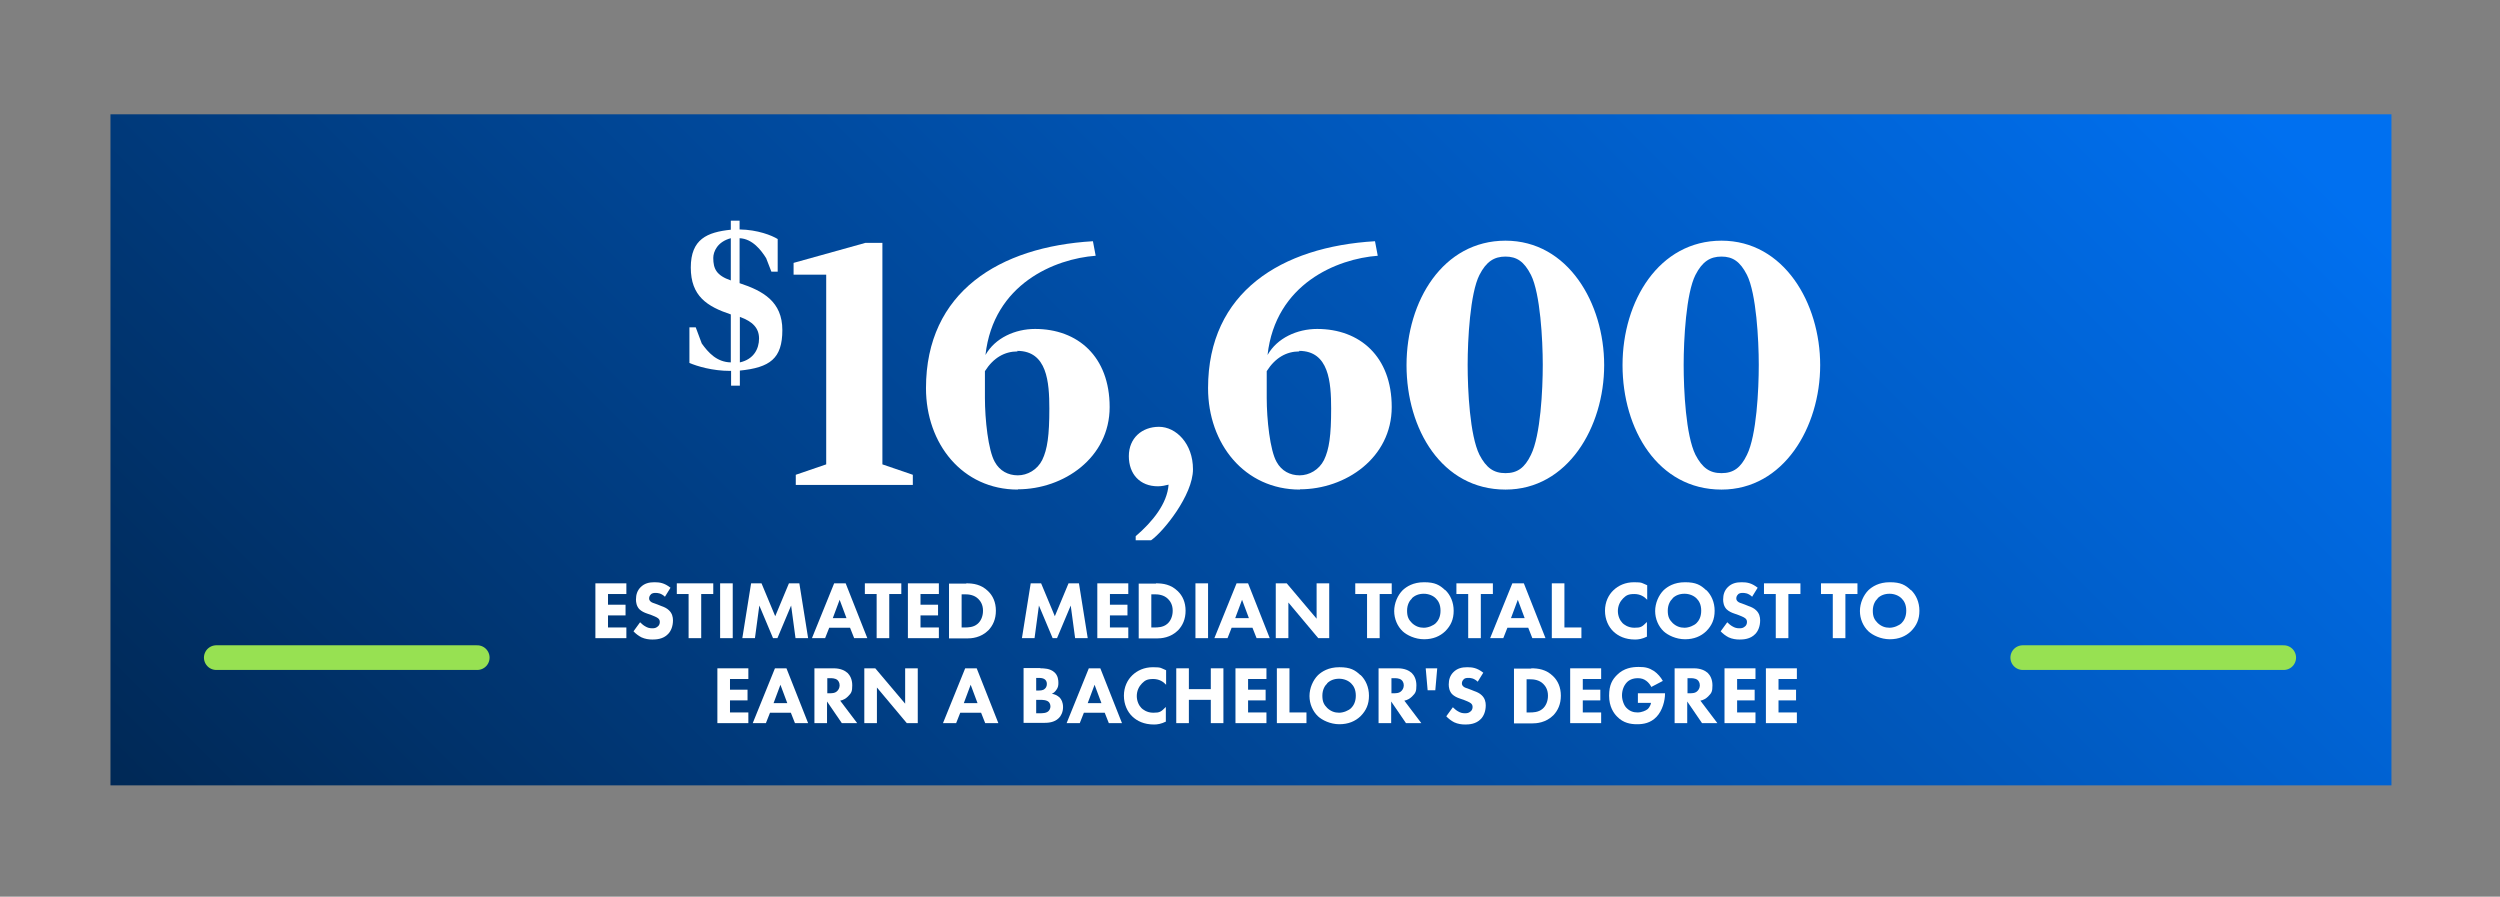 <?xml version="1.0" encoding="UTF-8"?>
<svg id="Layer_1" xmlns="http://www.w3.org/2000/svg" xmlns:xlink="http://www.w3.org/1999/xlink" version="1.1" viewBox="0 0 912 327.1">
  <rect x="0" y="0" width="912" height="327.1" fill="#808080" stroke="none"/>
  <!-- Generator: Adobe Illustrator 29.0.1, SVG Export Plug-In . SVG Version: 2.1.0 Build 192)  -->
  <defs>
    <style>
      .st0 {
        fill: url(#linear-gradient);
      }

      .st1 {
        fill: #fff;
      }

      .st2 {
        fill: none;
        stroke: #97e152;
        stroke-linecap: round;
        stroke-miterlimit: 10;
        stroke-width: 9px;
      }
    </style>
    <linearGradient id="linear-gradient" x1="185.1" y1="435.4" x2="702.1" y2="-81.6" gradientUnits="userSpaceOnUse">
      <stop offset="0" stop-color="#002855"/>
      <stop offset="1" stop-color="#0070f0"/>
    </linearGradient>
  </defs>
  <rect class="st0" x="40.3" y="41.7" width="832.1" height="244.8"/>
  <g>
    <path class="st1" d="M269.9,135.1v5.6h-3.2v-5.4h-.4c-6.4,0-12-1.7-14.8-2.9v-13h2.3l2.2,5.9c2.3,3.2,5.4,6.8,10.6,6.9v-17.5c-8.7-2.9-14.6-6.7-14.6-17.1s6-12.9,14.6-13.8v-3.3h3.2v3.2c6.6.1,11.8,2.2,13.9,3.5v11.9h-2.3l-1.9-4.9c-1.8-2.9-5-7.1-9.7-7.3v16.4c8.5,2.8,15.6,6.7,15.6,17.1s-4.5,13.7-15.6,14.8ZM266.6,86.9c-4.9,1.3-6.4,4.9-6.4,7.2,0,4,1.2,6.4,6.4,8.2v-15.4ZM269.9,115.6v16.6c5-1.1,7-4.9,7-8.7s-2.3-6.2-7-7.9Z"/>
    <path class="st1" d="M290.3,176.9v-3.7l11.1-3.8v-69.2h-11.9v-4.3l26.2-7.3h6.2v80.8l11.1,3.8v3.7h-42.7Z"/>
    <path class="st1" d="M371.3,178.6c-20.2,0-33.5-16.7-33.5-37,0-35.1,26.8-51.6,60.9-53.6l1,5.3c-14.8,1.1-37.3,10.2-40.2,36.2,3.5-6.2,10.8-9.5,18.1-9.5,15.5,0,27.2,10,27.2,28.5s-16.8,30-33.5,30ZM371.2,128.2c-4.7,0-8.8,2.3-11.9,7.2v9.8c0,7.8,1.2,19.1,3.6,23.3,1.8,3.3,4.9,4.9,8.4,4.9s7.1-2,8.9-5.6c1.9-3.9,2.6-9,2.6-18.7s-.8-21.1-11.7-21.1Z"/>
    <path class="st1" d="M420,197.1h-5.7v-1.5c6.2-5.3,11.5-11.9,12-18.8-1.2.3-2.5.6-3.9.6-6.5,0-10.6-4.4-10.6-11s4.8-10.7,11-10.7,12.4,6.1,12.4,15.5-10.8,22.8-15.3,25.9Z"/>
    <path class="st1" d="M474.2,178.6c-20.2,0-33.5-16.7-33.5-37,0-35.1,26.8-51.6,60.9-53.6l1,5.3c-14.8,1.1-37.3,10.2-40.2,36.2,3.5-6.2,10.8-9.5,18.1-9.5,15.5,0,27.2,10,27.2,28.5s-16.8,30-33.5,30ZM474,128.2c-4.7,0-8.8,2.3-11.9,7.2v9.8c0,7.8,1.2,19.1,3.6,23.3,1.8,3.3,4.9,4.9,8.4,4.9s7.1-2,8.9-5.6c1.9-3.9,2.6-9,2.6-18.7s-.8-21.1-11.7-21.1Z"/>
    <path class="st1" d="M549.2,178.6c-23.2,0-36.1-22-36.1-45.4s13.3-45.4,36.1-45.4,36,22.8,36,45.4-13.3,45.4-36,45.4ZM558.5,100.3c-2.5-4.9-5.2-6.7-9.3-6.7s-7,1.8-9.5,6.7c-3.4,6.7-4.3,23.5-4.3,32.8s.8,25.7,4.3,32.8c2.5,4.8,5.2,6.7,9.5,6.7s7-1.9,9.3-6.7c3.5-7.1,4.3-23.7,4.3-32.8s-.9-26-4.3-32.8Z"/>
    <path class="st1" d="M628,178.6c-23.2,0-36.1-22-36.1-45.4s13.3-45.4,36.1-45.4,36,22.8,36,45.4-13.3,45.4-36,45.4ZM637.3,100.3c-2.5-4.9-5.2-6.7-9.3-6.7s-7,1.8-9.5,6.7c-3.4,6.7-4.3,23.5-4.3,32.8s.8,25.7,4.3,32.8c2.5,4.8,5.2,6.7,9.5,6.7s7-1.9,9.3-6.7c3.5-7.1,4.3-23.7,4.3-32.8s-.9-26-4.3-32.8Z"/>
  </g>
  <g>
    <path class="st1" d="M228.5,216.7h-6.7v3.9h6.4v3.9h-6.4v4.4h6.7v3.9h-11.3v-20h11.3v3.9Z"/>
    <path class="st1" d="M242.6,217.7c-1.5-1.4-2.8-1.4-3.4-1.4s-1.4,0-1.9.7c-.3.3-.5.8-.5,1.3s.2.8.5,1.1c.5.5,1.2.6,2.5,1.1l1.5.6c.9.3,2,.8,2.7,1.5,1.2,1.1,1.5,2.5,1.5,3.7,0,2.1-.7,3.9-1.8,5-1.8,1.9-4.4,2-5.7,2s-2.7-.2-4-.8c-1-.5-2.2-1.4-2.9-2.2l2.4-3.3c.5.5,1.3,1.2,1.9,1.5.8.5,1.6.7,2.5.7s1.4-.1,2.1-.7c.4-.3.7-.9.7-1.6s-.3-1.1-.7-1.4c-.5-.4-1.8-.9-2.3-1.1l-1.7-.6c-.9-.3-2-.8-2.8-1.6-1-1.1-1.2-2.5-1.2-3.5,0-1.8.5-3.3,1.7-4.5,1.4-1.4,3.1-1.8,5-1.8s3.6.2,5.9,2l-2.1,3.4Z"/>
    <path class="st1" d="M255.8,216.7v16.1h-4.6v-16.1h-4.3v-3.9h13.3v3.9h-4.3Z"/>
    <path class="st1" d="M267.3,212.8v20h-4.6v-20h4.6Z"/>
    <path class="st1" d="M270.8,232.8l3.2-20h3.8l5,12,5-12h3.8l3.2,20h-4.6l-1.6-11.9-5,11.9h-1.6l-5-11.9-1.6,11.9h-4.6Z"/>
    <path class="st1" d="M310.1,229h-7.6l-1.5,3.8h-4.8l8.1-20h4.2l7.9,20h-4.8l-1.5-3.8ZM308.8,225.5l-2.5-6.7-2.5,6.7h5Z"/>
    <path class="st1" d="M324.4,216.7v16.1h-4.6v-16.1h-4.3v-3.9h13.3v3.9h-4.3Z"/>
    <path class="st1" d="M342.5,216.7h-6.7v3.9h6.4v3.9h-6.4v4.4h6.7v3.9h-11.3v-20h11.3v3.9Z"/>
    <path class="st1" d="M352.5,212.8c2.6,0,5.4.4,7.9,2.8,1.8,1.7,2.9,4.1,2.9,7.2s-1.1,5.4-2.7,7.1c-2.8,2.8-6.2,3-7.9,3h-6.5v-20h6.3ZM350.8,228.9h1.2c1,0,3.1,0,4.6-1.3,1.1-.9,2-2.6,2-4.8s-.9-3.5-1.7-4.3c-1.5-1.5-3.5-1.7-4.9-1.7h-1.2v12.2Z"/>
    <path class="st1" d="M372.8,232.8l3.2-20h3.8l5,12,5-12h3.8l3.2,20h-4.6l-1.6-11.9-5,11.9h-1.6l-5-11.9-1.6,11.9h-4.6Z"/>
    <path class="st1" d="M411.6,216.7h-6.7v3.9h6.4v3.9h-6.4v4.4h6.7v3.9h-11.3v-20h11.3v3.9Z"/>
    <path class="st1" d="M421.7,212.8c2.6,0,5.4.4,7.9,2.8,1.8,1.7,2.9,4.1,2.9,7.2s-1.1,5.4-2.7,7.1c-2.8,2.8-6.2,3-7.9,3h-6.5v-20h6.3ZM420,228.9h1.2c1,0,3.1,0,4.6-1.3,1.1-.9,2-2.6,2-4.8s-.9-3.5-1.7-4.3c-1.5-1.5-3.5-1.7-4.9-1.7h-1.2v12.2Z"/>
    <path class="st1" d="M440.7,212.8v20h-4.6v-20h4.6Z"/>
    <path class="st1" d="M456.9,229h-7.6l-1.5,3.8h-4.8l8.1-20h4.2l7.9,20h-4.8l-1.5-3.8ZM455.6,225.5l-2.5-6.7-2.5,6.7h5Z"/>
    <path class="st1" d="M465.4,232.8v-20h4l10.9,12.9v-12.9h4.6v20h-4l-10.9-13v13h-4.6Z"/>
    <path class="st1" d="M503.3,216.7v16.1h-4.6v-16.1h-4.3v-3.9h13.3v3.9h-4.3Z"/>
    <path class="st1" d="M527.2,215.2c1.9,1.8,3.1,4.5,3.1,7.6s-1,5.4-3.1,7.5c-1.9,1.8-4.4,2.9-7.7,2.9s-6.3-1.5-7.8-2.9c-1.9-1.8-3.1-4.5-3.1-7.4s1.3-5.8,3.1-7.6c1.4-1.3,3.8-2.9,7.8-2.9s5.7,1,7.7,2.9ZM515.1,218.3c-.9.8-1.8,2.3-1.8,4.5s.6,3.3,1.8,4.5c1.3,1.2,2.7,1.7,4.3,1.7s3.5-.8,4.4-1.7c.8-.8,1.7-2.2,1.7-4.5s-.8-3.6-1.7-4.5c-1-1-2.6-1.7-4.4-1.7s-3.3.6-4.4,1.7Z"/>
    <path class="st1" d="M540.2,216.7v16.1h-4.6v-16.1h-4.3v-3.9h13.3v3.9h-4.3Z"/>
    <path class="st1" d="M557.5,229h-7.6l-1.5,3.8h-4.8l8.1-20h4.2l7.9,20h-4.8l-1.5-3.8ZM556.2,225.5l-2.5-6.7-2.5,6.7h5Z"/>
    <path class="st1" d="M570.7,212.8v16.1h6.2v3.9h-10.8v-20h4.6Z"/>
    <path class="st1" d="M600.9,232.2c-1.8.9-3.2,1.1-4.4,1.1-3.7,0-6.2-1.3-7.9-2.9-1.8-1.7-3.1-4.4-3.1-7.6s1.3-5.8,3.1-7.5c1.8-1.7,4.3-2.9,7.5-2.9s2.8.3,4.8,1.1v5.3c-1-1.1-2.5-2.1-4.7-2.1s-3,.5-4.1,1.6c-1.1,1.1-1.9,2.7-1.9,4.6s.8,3.5,1.7,4.4c.4.4,1.9,1.7,4.3,1.7s2.8-.3,4.6-2.1v5.3Z"/>
    <path class="st1" d="M622.4,215.2c1.9,1.8,3.1,4.5,3.1,7.6s-1,5.4-3.1,7.5c-1.9,1.8-4.4,2.9-7.7,2.9s-6.3-1.5-7.8-2.9c-1.9-1.8-3.1-4.5-3.1-7.4s1.3-5.8,3.1-7.6c1.4-1.3,3.8-2.9,7.8-2.9s5.7,1,7.7,2.9ZM610.2,218.3c-.9.8-1.8,2.3-1.8,4.5s.6,3.3,1.8,4.5c1.3,1.2,2.7,1.7,4.3,1.7s3.5-.8,4.4-1.7c.8-.8,1.7-2.2,1.7-4.5s-.8-3.6-1.7-4.5c-1-1-2.6-1.7-4.4-1.7s-3.3.6-4.4,1.7Z"/>
    <path class="st1" d="M639.2,217.7c-1.5-1.4-2.8-1.4-3.4-1.4s-1.4,0-1.9.7c-.3.3-.5.8-.5,1.3s.2.8.5,1.1c.5.5,1.2.6,2.5,1.1l1.5.6c.9.3,2,.8,2.7,1.5,1.2,1.1,1.5,2.5,1.5,3.7,0,2.1-.7,3.9-1.8,5-1.8,1.9-4.4,2-5.7,2s-2.7-.2-4-.8c-1-.5-2.2-1.4-2.9-2.2l2.4-3.3c.5.5,1.3,1.2,1.9,1.5.8.5,1.6.7,2.5.7s1.4-.1,2.1-.7c.4-.3.7-.9.7-1.6s-.3-1.1-.7-1.4c-.5-.4-1.8-.9-2.3-1.1l-1.7-.6c-.9-.3-2-.8-2.8-1.6-1-1.1-1.2-2.5-1.2-3.5,0-1.8.5-3.3,1.7-4.5,1.4-1.4,3.1-1.8,5-1.8s3.6.2,5.9,2l-2.1,3.4Z"/>
    <path class="st1" d="M652.4,216.7v16.1h-4.6v-16.1h-4.3v-3.9h13.3v3.9h-4.3Z"/>
    <path class="st1" d="M673.2,216.7v16.1h-4.6v-16.1h-4.3v-3.9h13.3v3.9h-4.3Z"/>
    <path class="st1" d="M697.1,215.2c1.9,1.8,3.1,4.5,3.1,7.6s-1,5.4-3.1,7.5c-1.9,1.8-4.4,2.9-7.7,2.9s-6.3-1.5-7.8-2.9c-1.9-1.8-3.1-4.5-3.1-7.4s1.3-5.8,3.1-7.6c1.4-1.3,3.8-2.9,7.8-2.9s5.7,1,7.7,2.9ZM685,218.3c-.9.8-1.8,2.3-1.8,4.5s.6,3.3,1.8,4.5c1.3,1.2,2.7,1.7,4.3,1.7s3.5-.8,4.4-1.7c.8-.8,1.7-2.2,1.7-4.5s-.8-3.6-1.7-4.5c-1-1-2.6-1.7-4.4-1.7s-3.3.6-4.4,1.7Z"/>
    <path class="st1" d="M273,247.7h-6.7v3.9h6.4v3.9h-6.4v4.4h6.7v3.9h-11.3v-20h11.3v3.9Z"/>
    <path class="st1" d="M288.5,260h-7.6l-1.5,3.8h-4.8l8.1-20h4.2l7.9,20h-4.8l-1.5-3.8ZM287.2,256.5l-2.5-6.7-2.5,6.7h5Z"/>
    <path class="st1" d="M304.1,243.8c2.5,0,4.1.8,5.1,1.7.8.8,1.7,2.2,1.7,4.5s-.3,2.8-1.6,4.1c-.7.7-1.7,1.3-2.8,1.5l6.2,8.2h-5.6l-5.4-7.9v7.9h-4.6v-20h7ZM301.7,252.9h1c.8,0,2,0,2.8-.9.3-.3.8-1,.8-2s-.5-1.7-.9-2c-.8-.6-2-.6-2.5-.6h-1.1v5.5Z"/>
    <path class="st1" d="M315.3,263.8v-20h4l10.9,12.9v-12.9h4.6v20h-4l-10.9-13v13h-4.6Z"/>
    <path class="st1" d="M357.9,260h-7.6l-1.5,3.8h-4.8l8.1-20h4.2l7.9,20h-4.8l-1.5-3.8ZM356.6,256.5l-2.5-6.7-2.5,6.7h5Z"/>
    <path class="st1" d="M379.6,243.8c1.1,0,3.5,0,5.1,1.5,1.3,1.2,1.4,2.9,1.4,3.8s-.1,1.7-.7,2.5c-.5.8-1.2,1.3-1.7,1.5,1,.1,2,.6,2.8,1.3.7.7,1.3,1.8,1.3,3.6s-.8,3.3-1.6,4c-1.6,1.6-4,1.7-5.3,1.7h-7.5v-20h6.1ZM378,251.9h.8c.6,0,1.7,0,2.3-.6.4-.3.8-.9.8-1.8s-.4-1.4-.8-1.7c-.7-.5-1.6-.5-2.4-.5h-.7v4.5ZM378,260.2h1.1c1.2,0,2.6,0,3.4-.8.4-.4.7-1,.7-1.7s-.3-1.3-.6-1.6c-.8-.8-2.4-.8-3.3-.8h-1.3v4.9Z"/>
    <path class="st1" d="M403,260h-7.6l-1.5,3.8h-4.8l8.1-20h4.2l7.9,20h-4.8l-1.5-3.8ZM401.8,256.5l-2.5-6.7-2.5,6.7h5Z"/>
    <path class="st1" d="M425.4,263.2c-1.8.9-3.2,1.1-4.4,1.1-3.7,0-6.2-1.3-7.9-2.9-1.8-1.7-3.1-4.4-3.1-7.6s1.3-5.8,3.1-7.5c1.8-1.7,4.3-2.9,7.5-2.9s2.8.3,4.8,1.1v5.3c-1-1.1-2.5-2.1-4.7-2.1s-3,.5-4.1,1.6c-1.1,1.1-1.9,2.7-1.9,4.6s.8,3.5,1.7,4.4c.4.4,1.9,1.7,4.3,1.7s2.8-.3,4.6-2.1v5.3Z"/>
    <path class="st1" d="M433.7,251.4h8v-7.6h4.6v20h-4.6v-8.5h-8v8.5h-4.6v-20h4.6v7.6Z"/>
    <path class="st1" d="M462,247.7h-6.7v3.9h6.4v3.9h-6.4v4.4h6.7v3.9h-11.3v-20h11.3v3.9Z"/>
    <path class="st1" d="M470.4,243.8v16.1h6.2v3.9h-10.8v-20h4.6Z"/>
    <path class="st1" d="M496.3,246.2c1.9,1.8,3.1,4.5,3.1,7.6s-1,5.4-3.1,7.5c-1.9,1.8-4.4,2.9-7.7,2.9s-6.3-1.5-7.8-2.9c-1.9-1.8-3.1-4.5-3.1-7.4s1.3-5.8,3.1-7.6c1.4-1.3,3.8-2.9,7.8-2.9s5.7,1,7.7,2.9ZM484.2,249.3c-.9.8-1.8,2.3-1.8,4.5s.6,3.3,1.8,4.5c1.3,1.2,2.7,1.7,4.3,1.7s3.5-.8,4.4-1.7c.8-.8,1.7-2.2,1.7-4.5s-.8-3.6-1.7-4.5c-1-1-2.6-1.7-4.4-1.7s-3.3.6-4.4,1.7Z"/>
    <path class="st1" d="M509.9,243.8c2.5,0,4.1.8,5.1,1.7.8.8,1.7,2.2,1.7,4.5s-.3,2.8-1.6,4.1c-.7.7-1.7,1.3-2.8,1.5l6.2,8.2h-5.6l-5.4-7.9v7.9h-4.6v-20h7ZM507.5,252.9h1c.8,0,2,0,2.8-.9.3-.3.8-1,.8-2s-.5-1.7-.9-2c-.8-.6-2-.6-2.5-.6h-1.1v5.5Z"/>
    <path class="st1" d="M523.6,251.8h-2.8l-.7-8h4.2l-.7,8Z"/>
    <path class="st1" d="M539.1,248.7c-1.5-1.4-2.8-1.4-3.4-1.4s-1.4,0-1.9.7c-.3.3-.5.8-.5,1.3s.2.8.5,1.1c.5.5,1.2.6,2.5,1.1l1.5.6c.9.3,2,.8,2.7,1.5,1.2,1.1,1.5,2.5,1.5,3.7,0,2.1-.7,3.9-1.8,5-1.8,1.9-4.4,2-5.7,2s-2.7-.2-4-.8c-1-.5-2.2-1.4-2.9-2.2l2.4-3.3c.5.5,1.3,1.2,1.9,1.5.8.5,1.6.7,2.5.7s1.4-.1,2.1-.7c.4-.3.7-.9.7-1.6s-.3-1.1-.7-1.4c-.5-.4-1.8-.9-2.3-1.1l-1.7-.6c-.9-.3-2-.8-2.8-1.6-1-1.1-1.2-2.5-1.2-3.5,0-1.8.5-3.3,1.7-4.5,1.4-1.4,3.1-1.8,5-1.8s3.6.2,5.9,2l-2.1,3.4Z"/>
    <path class="st1" d="M558.6,243.8c2.6,0,5.4.4,7.9,2.8,1.8,1.7,2.9,4.1,2.9,7.2s-1.1,5.4-2.7,7.1c-2.8,2.8-6.2,3-7.9,3h-6.5v-20h6.3ZM556.9,259.9h1.2c1,0,3.1,0,4.6-1.3,1.1-.9,2-2.6,2-4.8s-.9-3.5-1.7-4.3c-1.5-1.5-3.5-1.7-4.9-1.7h-1.2v12.2Z"/>
    <path class="st1" d="M584.1,247.7h-6.7v3.9h6.4v3.9h-6.4v4.4h6.7v3.9h-11.3v-20h11.3v3.9Z"/>
    <path class="st1" d="M597.5,252.9h9.9v.2c0,2.4-.9,6.1-3.1,8.4s-4.8,2.7-7.1,2.7-5-.4-7.3-2.8c-1.2-1.2-2.9-3.6-2.9-7.6s1.2-5.9,2.9-7.6c2.5-2.5,5.5-2.9,7.9-2.9s3.7.3,5.6,1.5c1.3.9,2.5,2.3,3.2,3.6l-4.2,2.2c-.4-.8-1-1.6-1.8-2.2-.9-.7-1.9-1-3.1-1-1.8,0-3.2.6-4.1,1.6-1.1,1.2-1.7,2.9-1.7,4.7s.8,3.8,1.7,4.6c1.2,1.2,2.5,1.6,4,1.6s3-.7,3.5-1.1c.2-.1,1.1-.9,1.4-2.4h-4.8v-3.7Z"/>
    <path class="st1" d="M617.9,243.8c2.5,0,4.1.8,5.1,1.7.8.8,1.7,2.2,1.7,4.5s-.3,2.8-1.6,4.1c-.7.7-1.7,1.3-2.8,1.5l6.2,8.2h-5.6l-5.4-7.9v7.9h-4.6v-20h7ZM615.5,252.9h1c.8,0,2,0,2.8-.9.3-.3.8-1,.8-2s-.5-1.7-.9-2c-.8-.6-2-.6-2.5-.6h-1.1v5.5Z"/>
    <path class="st1" d="M640.4,247.7h-6.7v3.9h6.4v3.9h-6.4v4.4h6.7v3.9h-11.3v-20h11.3v3.9Z"/>
    <path class="st1" d="M655.5,247.7h-6.7v3.9h6.4v3.9h-6.4v4.4h6.7v3.9h-11.3v-20h11.3v3.9Z"/>
  </g>
  <line class="st2" x1="78.9" y1="239.9" x2="174.1" y2="239.9"/>
  <line class="st2" x1="737.9" y1="239.9" x2="833.1" y2="239.9"/>
</svg>